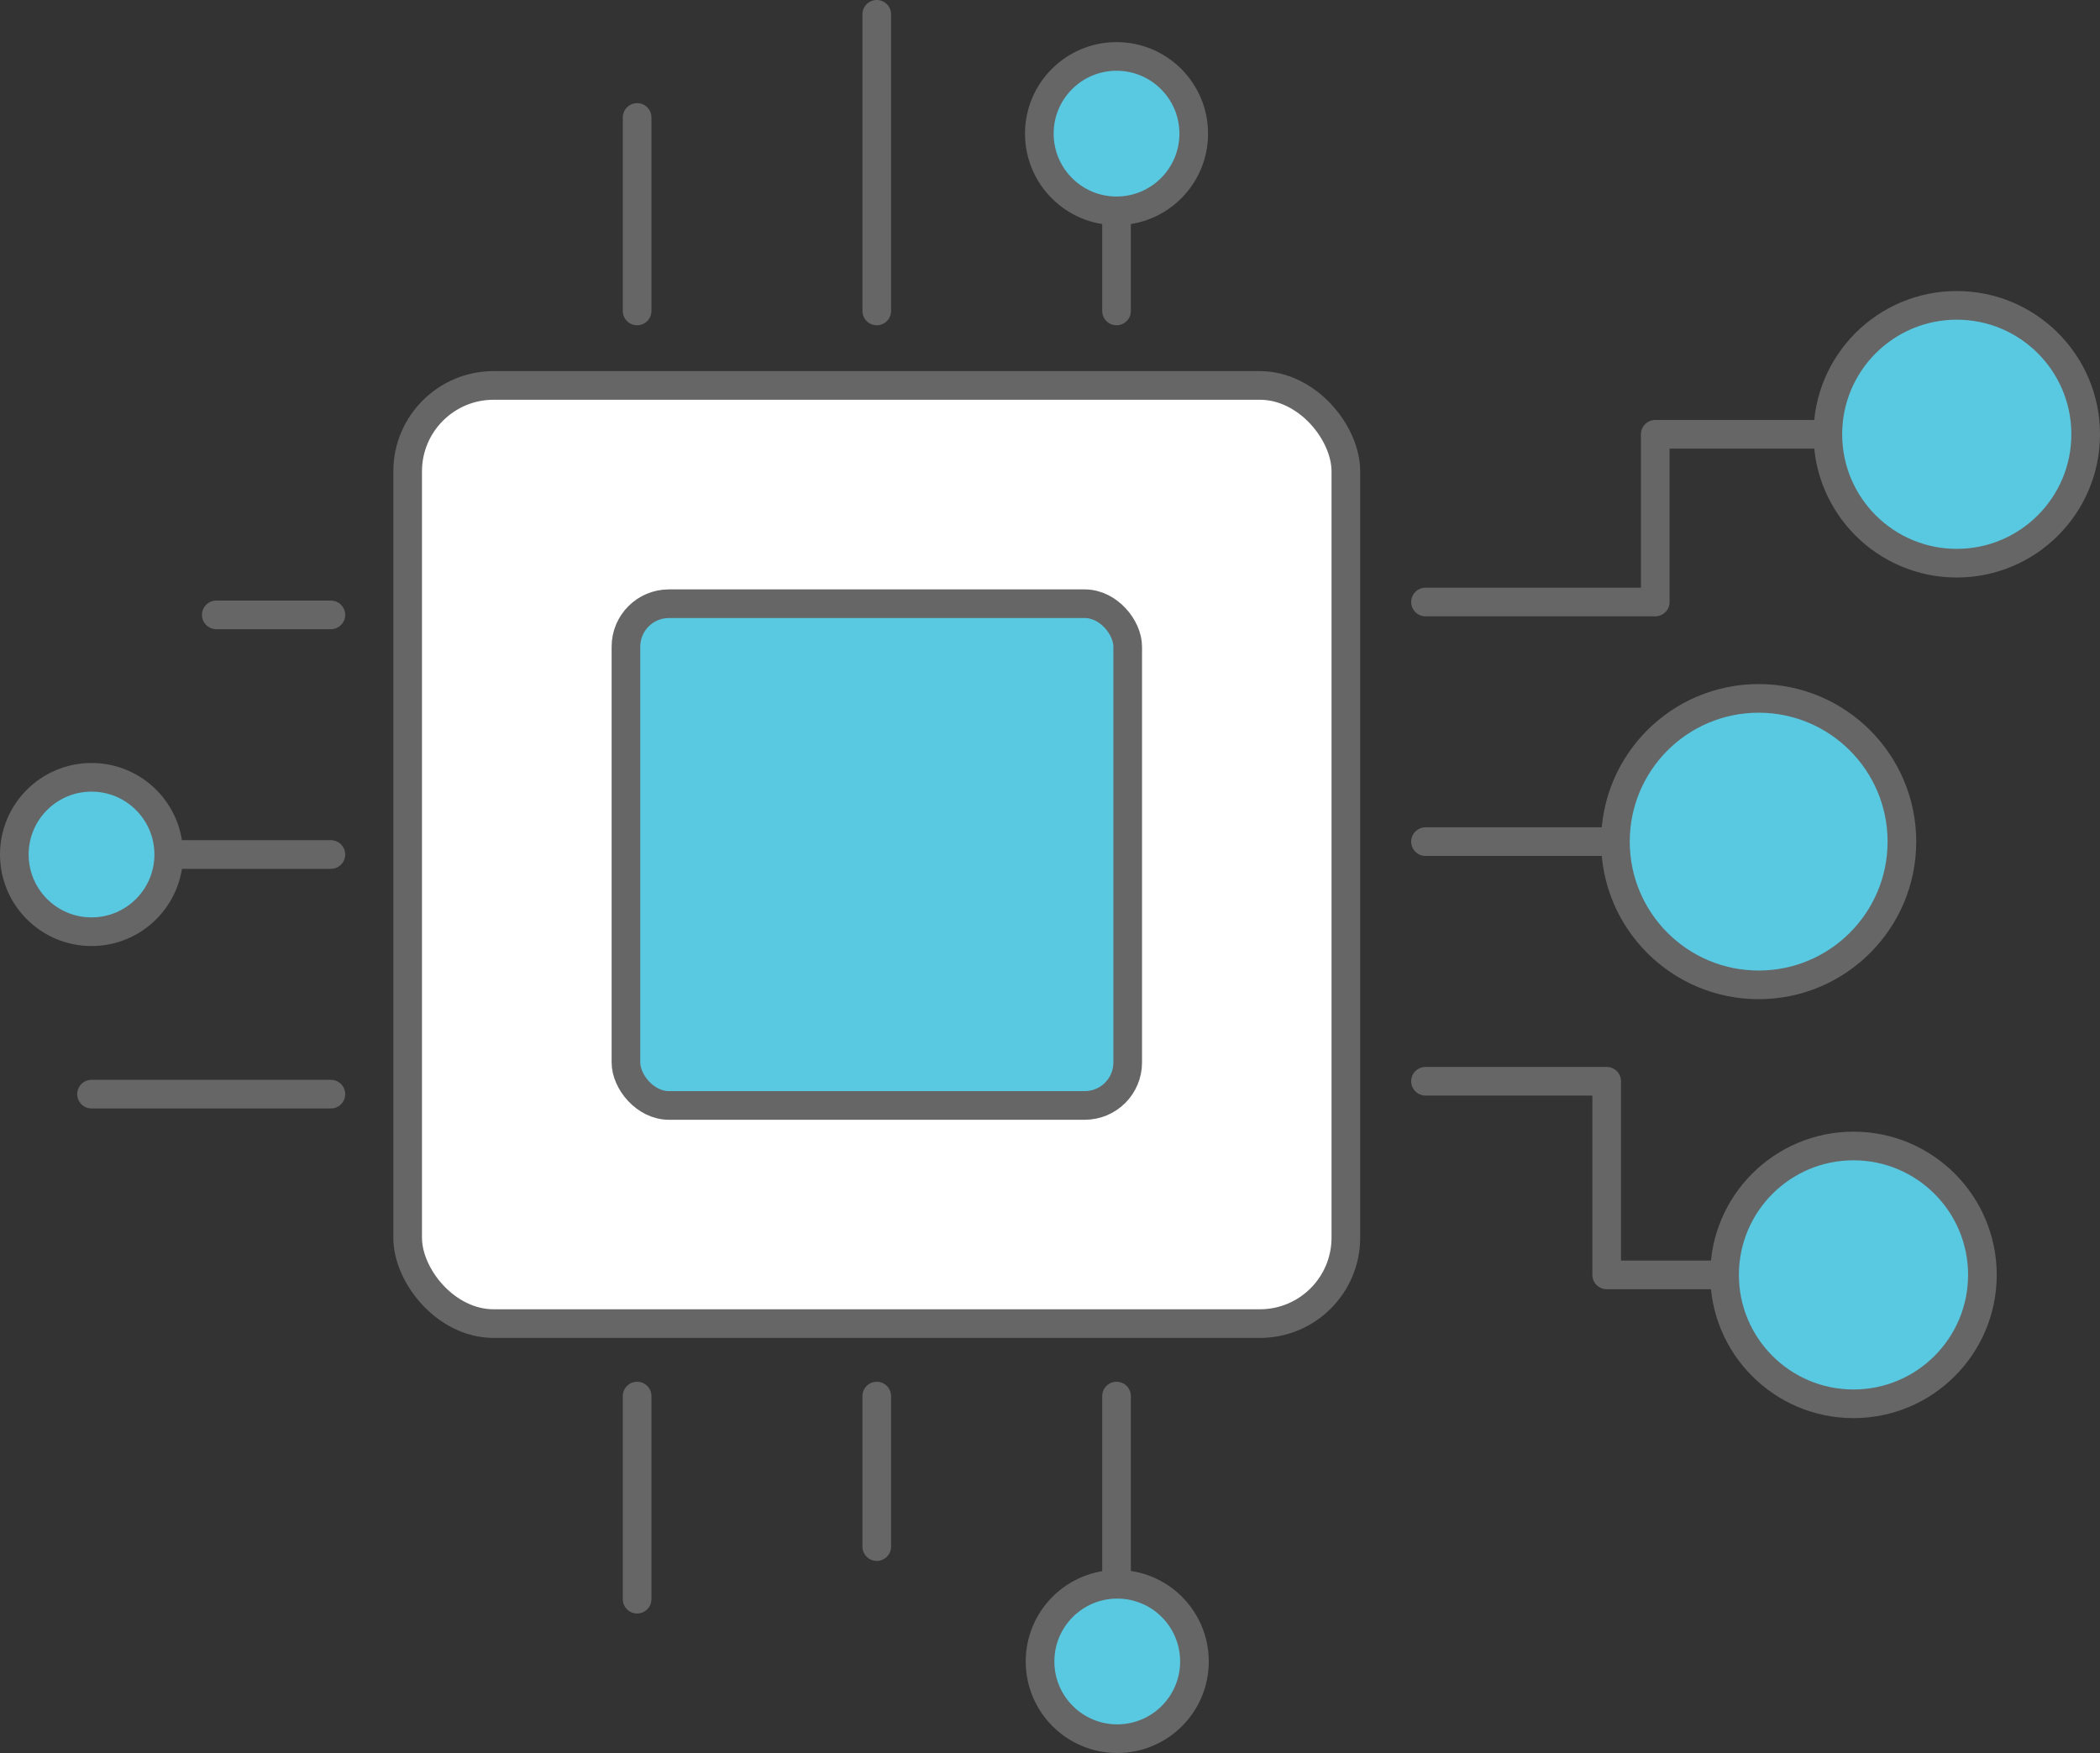 <?xml version="1.0" encoding="UTF-8"?>
<svg id="_レイヤー_2" data-name="レイヤー 2" xmlns="http://www.w3.org/2000/svg" width="146.61" height="122.39" viewBox="0 0 146.61 122.39">
  <rect x="0" y="0" width="146.61" height="122.39" fill="#333333" stroke="none"/>
  <defs>
    <style>
      .cls-1 {
        fill: #59c9e2;
      }

      .cls-1, .cls-2, .cls-3 {
        stroke: #666;
        stroke-width: 2px;
      }

      .cls-1, .cls-3 {
        stroke-linejoin: round;
      }

      .cls-2 {
        fill: #fff;
        stroke-miterlimit: 10;
      }

      .cls-3 {
        fill: none;
        stroke-linecap: round;
      }
    </style>
  </defs>
  <g id="_レイヤー_1-2" data-name="レイヤー 1">
    <g>
      <rect class="cls-2" x="28.46" y="26.91" width="65.5" height="65.5" rx="6" ry="6"/>
      <rect class="cls-1" x="43.7" y="42.15" width="35.03" height="35.03" rx="3" ry="3"/>
      <polyline class="cls-3" points="99.52 42.03 115.56 42.03 115.56 30.32 136.61 30.32"/>
      <line class="cls-3" x1="128.78" y1="58.76" x2="99.52" y2="58.76"/>
      <polyline class="cls-3" points="99.52 75.49 112.17 75.49 112.17 89.01 126.4 89.01"/>
      <circle class="cls-1" cx="136.61" cy="30.32" r="9"/>
      <circle class="cls-1" cx="122.78" cy="58.76" r="10"/>
      <circle class="cls-1" cx="129.4" cy="89.01" r="9"/>
      <line class="cls-3" x1="77.95" y1="21.71" x2="77.95" y2="9.33"/>
      <line class="cls-3" x1="44.48" y1="21.71" x2="44.48" y2="8.2"/>
      <line class="cls-3" x1="61.21" y1="1" x2="61.21" y2="21.71"/>
      <line class="cls-3" x1="44.48" y1="111.65" x2="44.48" y2="97.47"/>
      <line class="cls-3" x1="61.21" y1="97.47" x2="61.21" y2="107.98"/>
      <line class="cls-3" x1="77.95" y1="115.14" x2="77.95" y2="97.47"/>
      <g>
        <line class="cls-3" x1="23.1" y1="76.39" x2="6.39" y2="76.39"/>
        <line class="cls-3" x1="6.39" y1="59.66" x2="23.1" y2="59.66"/>
        <line class="cls-3" x1="23.1" y1="42.93" x2="15.1" y2="42.93"/>
      </g>
      <circle class="cls-1" cx="77.95" cy="9.33" r="5.39"/>
      <circle class="cls-1" cx="78" cy="116" r="5.39"/>
      <circle class="cls-1" cx="6.39" cy="59.66" r="5.39"/>
    </g>
  </g>
</svg>